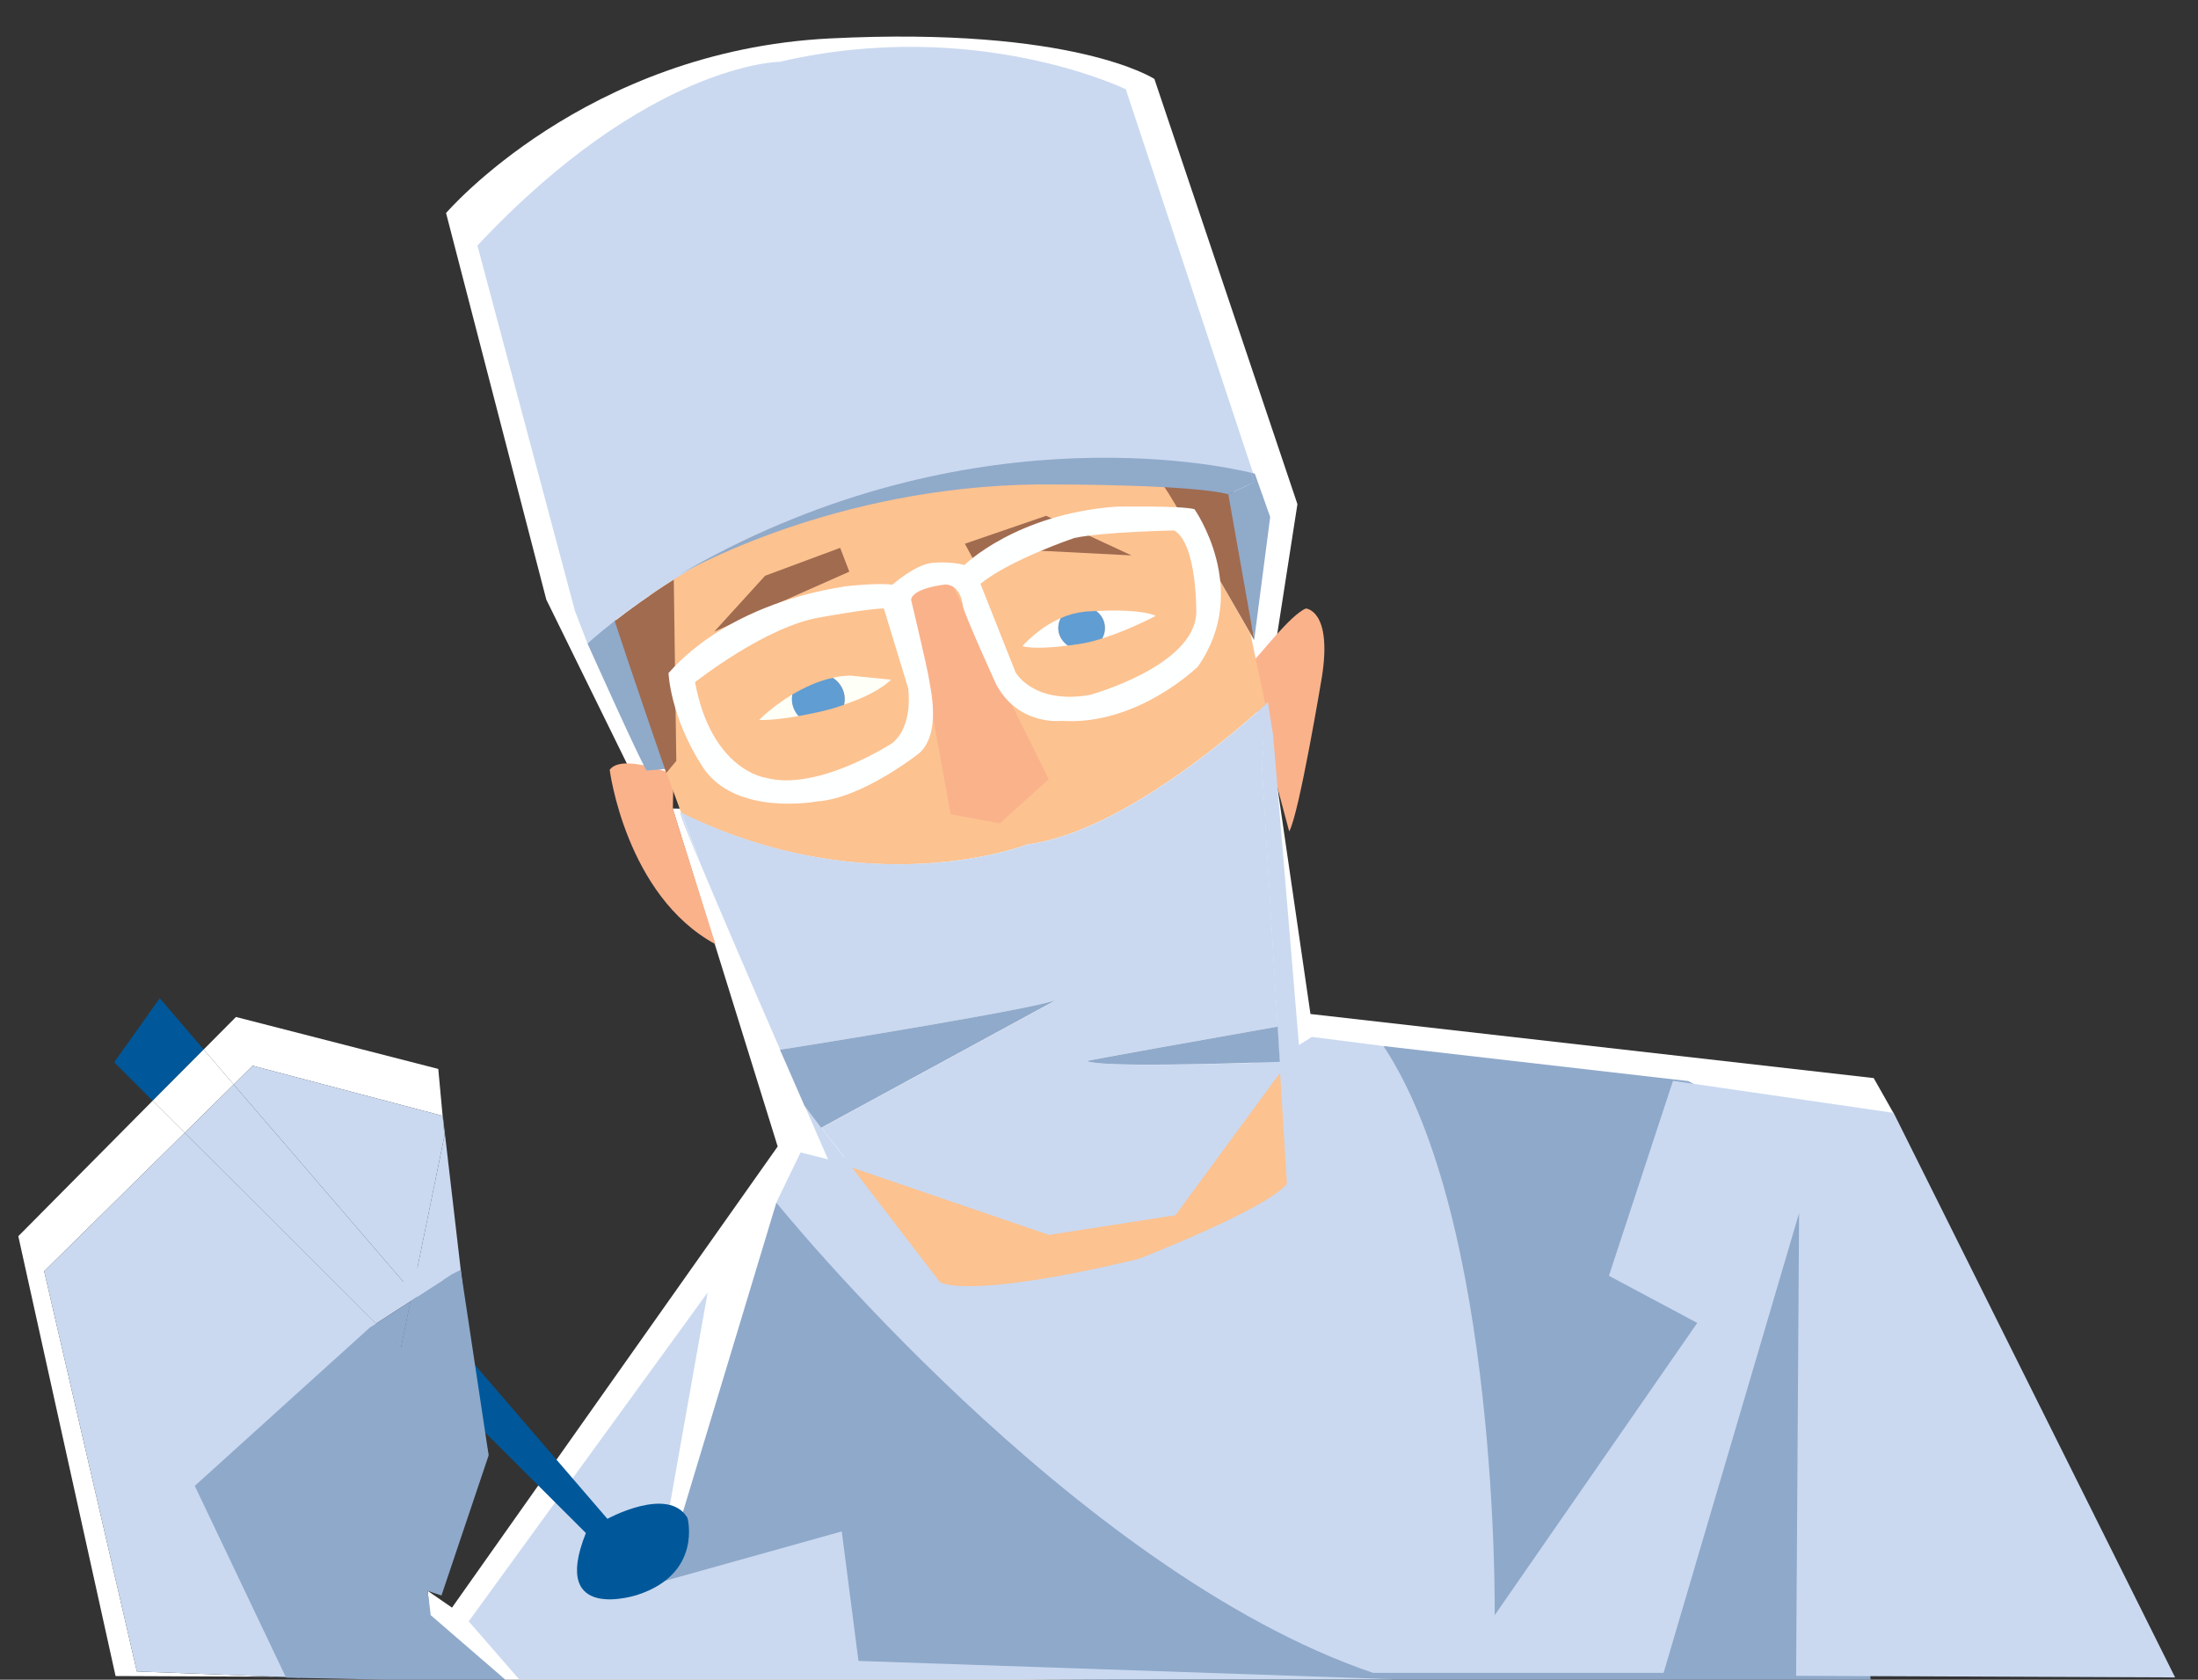 <?xml version="1.0" encoding="utf-8"?>
<!-- Generator: Adobe Illustrator 24.0.0, SVG Export Plug-In . SVG Version: 6.00 Build 0)  -->
<svg version="1.1" id="Livello_2" xmlns="http://www.w3.org/2000/svg" xmlns:xlink="http://www.w3.org/1999/xlink" x="0px" y="0px"
	 width="960.4px" height="734px" viewBox="0 0 960.4 734" style="enable-background:new 0 0 960.4 734;" xml:space="preserve">
<rect x="0" y="0" width="960.4" height="734" fill="#333333" stroke="none"/>
<style type="text/css">
	.st0{fill:#00589A;}
	.st1{fill:#FFFFFF;}
	.st2{fill:#8FA9CA;}
	.st3{fill:#CAD9F0;}
	.st4{fill:#FAB28B;}
	.st5{fill:#FCC290;}
	.st6{fill:#90AACA;}
	.st7{fill:#A06B4F;}
	.st8{fill:#FEFFF7;}
	.st9{fill:#5F9DD3;}
	.st10{fill:#FEFFFE;}
	.st11{fill:#FEFFFF;}
	.st12{fill:#90AACB;}
</style>
<g>
	<polygon class="st0" points="69.8,436.2 49.9,464.2 66.7,481 89,458.6 	"/>
	<polygon class="st1" points="102.1,473.9 89,458.6 66.7,481 80.7,495 	"/>
	<polygon class="st1" points="130.9,732.8 208.8,733.1 158.3,671.9 174.6,592.1 97.1,653.3 	"/>
	<path class="st1" d="M275.5,336.9L238.7,262L194.9,93.1c0,0,60.7-70.9,167.6-76.3s141.9,17.7,141.9,17.7l62.5,185.8l-10.2,65.6
		c0,0-80.3,49.2-82,48.8c-1.8-0.4-129.9,14.2-131.7,14.2S275.5,336.9,275.5,336.9z"/>
	<polygon class="st1" points="293.9,353.3 339.8,501 197.5,702.5 186.9,695.2 188.2,711.1 222.1,735.1 906.5,731.8 827.3,486.3 
		818.7,471.1 572.6,443.1 552.9,307.8 329.2,354 	"/>
	<polygon class="st2" points="339.2,525.6 286.6,699.8 354.5,683.9 361.8,733.1 627.8,735.1 817.4,734.4 798.1,503 737.6,472.4 
		604.5,457.1 580.6,568.2 432.3,581.5 365.8,532.9 	"/>
	<path class="st3" d="M361.8,506.6l-12-3l-10.6,21.9c0,0,129.7,160.9,260.7,205.5h127l59.2-200.9l-1.3,202.2l165.6,0.7l-123-246.7
		l-96.4-14L703,557.5l38.6,20.6l-88.5,127.7c0,0,2-172.3-48.6-248.7l-31.3-4l-10.6,6.7l-115.7,34.6L361.8,506.6z"/>
	<path class="st4" d="M547.3,289.2c3-2.7,16.6-20.6,23.3-23.3c0,0,11.6,0.7,7,29.9c0,0-10,60.2-14.3,67.5L547,302.5L547.3,289.2z"/>
	<path class="st4" d="M294.3,338.4c0,0-22.6-9.3-27.9-2c0,0,7,54.9,46.2,76.2l-18.6-59.2L294.3,338.4z"/>
	<path class="st5" d="M448.9,369c42.6-5.5,95.8-53.6,104-61.2l-6.5-30.7L499,194.2l-112.6-3.1c0,0-51,23.5-55,24.4
		c-4,0.9-48.8,32.4-48.8,32.4l8,88.2l7.1,19.2C380.3,395.8,448.9,369,448.9,369z"/>
	<path class="st6" d="M269,270.2c0,0-11.6,9.6-12.3,11c0,0,24.9,55.5,25.9,55.5s8-0.7,8-0.7L269,270.2z"/>
	<path class="st7" d="M291.1,337.8l4.4-5.3l-1.1-79.2c-10.6,6.7-19.4,13.1-25.8,18.1C275.3,291.9,291.1,337.8,291.1,337.8z"/>
	<g>
		<g>
			<path class="st3" d="M491.9,39c0,0-65.6-31.9-151.2-12c0,0-57.2,0.4-132.1,80.3l42.6,159.6l5.5,14.3c0,0,4.3-3.9,11.9-9.9
				c6.4-5,15.2-11.4,25.8-18.1c20.5-12.9,47.8-27,78.2-34.3l46.6-10.4l73.6-1.1l56.5,4.7L491.9,39z"/>
		</g>
	</g>
	<polygon class="st7" points="312.1,276 334.3,251.6 367.1,239.4 371.1,249.8 	"/>
	<polygon class="st7" points="421.6,237.6 425.2,244.3 451.4,240.5 494.4,242.7 457.1,225.4 	"/>
	<path class="st7" d="M508.3,212.3c1.6,0.7,39.7,67.4,39.7,67.4l-9.1-65.2c0,0-12.6-9.3-15.1-9.3c-2.4,0-12.6,0.7-12.6,0.7
		s-5.3,1.1-5.1,1.8C506.3,208.3,508.3,212.3,508.3,212.3z"/>
	<path class="st6" d="M548.3,207c0,0-0.6-0.2-1.6-0.4l1.3,4.1l-11.3,5.3l11.3,63.7l7-53.8L548.3,207z"/>
	<path class="st6" d="M546.7,206.6C532,203,419,179.2,295.4,251.9c9.3-5.3,76.2-41.5,166.5-40.2c0,0,58.9,0,74.8,4.3l11.3-5.3
		L546.7,206.6z"/>
	<path class="st6" d="M295.4,251.9c-0.7,0.4-1.1,0.7-1.1,0.7C294.7,252.3,295,252.1,295.4,251.9z"/>
	<path class="st8" d="M346.2,303.5c-8.8,5.2-14.5,11.1-14.5,11.1c4.9,0.2,11.6-0.7,17.3-1.7c-1.8-2-2.9-4.5-2.9-7.4
		C346,304.8,346.1,304.1,346.2,303.5z"/>
	<path class="st8" d="M389.3,297c-6.7-0.7-18-1.8-18-1.8c-2.5,0.1-5,0.4-7.4,0.9c3.1,2,5.2,5.4,5.2,9.3c0,0.9-0.1,1.7-0.3,2.5
		C384.4,302.7,389.3,297,389.3,297z"/>
	<path class="st9" d="M363.9,296.2c-6.6,1.4-12.6,4.3-17.7,7.3c-0.1,0.6-0.2,1.3-0.2,2c0,2.8,1.1,5.4,2.9,7.4
		c6.2-1.1,11.1-2.3,11.1-2.3c3.3-0.8,6.2-1.7,8.8-2.6c0.2-0.8,0.3-1.6,0.3-2.5C369.1,301.6,367,298.2,363.9,296.2z"/>
	<path class="st10" d="M482.8,274.4c0,1.6-0.4,3.2-1.2,4.6c12.3-3.9,23.4-9.9,23.4-9.9c-5.9-2.6-18.8-2.5-26-2.1
		C481.3,268.7,482.8,271.4,482.8,274.4z"/>
	<path class="st10" d="M462.4,274.4c0-1.5,0.4-3,1.1-4.3c-10.1,4.4-16.8,12.3-16.8,12.3c5,1.2,13.7,0.5,20-0.3
		C464.1,280.4,462.4,277.6,462.4,274.4z"/>
	<path class="st9" d="M481.6,279c0.8-1.4,1.2-2.9,1.2-4.6c0-3-1.5-5.7-3.8-7.4c-3,0.1-5.1,0.3-5.1,0.3c-3.7,0.4-7.3,1.4-10.4,2.8
		c-0.7,1.3-1.1,2.7-1.1,4.3c0,3.2,1.7,6,4.2,7.7c4.2-0.5,7.3-1.1,7.3-1.1C476.5,280.5,479.1,279.8,481.6,279z"/>
	<polygon class="st4" points="395.5,262.2 407.5,312.5 415.4,355.8 436.9,359.8 458.2,340.5 415.2,253.6 407.7,250.9 395.5,255.3 	
		"/>
	<path class="st11" d="M521.9,222.5c-6-1.6-34.4-1.1-34.4-1.1c-43.7,3.3-66.1,25.5-66.1,25.5C415,245.1,407,246,407,246
		c-7.3,0.9-17.1,9.5-17.1,9.5c-6.7-0.9-20.4,0.7-20.4,0.7c-55.4,8.6-76.7,37.7-77.4,37.9c0,0,0.7,19.1,14.9,41s50.1,15.1,50.1,15.1
		c19.7-1.3,44.6-21.1,44.6-21.1c9.8-8.9,4.7-28.8,4.2-32.4c-0.4-3.5-7.8-34.6-7.8-34.6c0.7-5.3,15.1-6.7,15.1-6.7
		c6.9,0.4,7.5,9.3,7.5,9.3c0.7,4,14.6,34.4,14.6,34.4C445.1,317.4,464,315,464,315c33,2.2,59.4-23.7,59.4-23.7
		C546.9,257.8,521.9,222.5,521.9,222.5z M389.9,324.7c0,0-32.8,21.5-55.6,15.1c0,0-23.5-3.3-30.6-41.7c0,0,31.3-24.8,55.2-28.4
		c0,0,20.6-3.8,27.3-3.8l10.6,34.8C396.8,300.8,399.3,317,389.9,324.7z M522.7,268c-1.1,23.3-46.6,35.7-46.6,35.7
		c-24.8,4.2-32.4-10-32.4-10l-15.3-38.6c13.1-10.6,41-20,41-20c12.6-2.7,43.7-3.3,43.7-3.3C523.2,237.8,522.7,268,522.7,268z"/>
	<path class="st5" d="M513.4,530.9l-55.2,8.6l-86-29.4l38.5,50.2c0,0,11.1,8,86.9-10.2c0,0,55.9-21.7,64.7-32.8l-3-49.1L513.4,530.9
		z"/>
	<path class="st3" d="M361.8,506.6l10.5,3.6l-20.7-27C357.7,497.3,361.8,506.6,361.8,506.6z"/>
	<path class="st3" d="M297.3,355c-0.7-0.3,2.9,8.7,8.7,22.6l-8.3-22.4C297.6,355.1,297.4,355.1,297.3,355z"/>
	<path class="st3" d="M551.3,334.3l8.1,134.1l0.2-0.3l8-11l-11.3-135.7l-2.3-14.6c0,0-0.4,0.4-1.1,1l0.6,3L551.3,334.3z"/>
	<path class="st3" d="M474.9,463.7c-0.7-0.3,57.4-10.5,83.4-15.1l-6.9-114.3l2.2-23.5l-0.6-3c-8.2,7.6-61.4,55.7-104,61.2
		c0,0-68.6,26.8-151.2-13.8l8.3,22.4c8.9,21.3,23,54,34.8,81.1c17.6-2.7,114.9-18.5,121.1-21.9l-103,56l13.4,17.4l86,29.4l55.2-8.6
		l46-62.6l-0.3-4.3C532.9,465,481.7,466.4,474.9,463.7z"/>
	<path class="st12" d="M340.8,458.7c3.9,9,7.6,17.4,10.7,24.5l7.3,9.6l103-56C455.8,440.2,358.4,456,340.8,458.7z"/>
	<path class="st12" d="M474.9,463.7c6.9,2.7,58.1,1.2,84.3,0.3l-0.9-15.4C532.2,453.2,474.1,463.5,474.9,463.7z"/>
	<polygon class="st3" points="204.8,708.5 309.2,564.8 286.6,691.9 367.8,669.2 375.1,725.8 609.2,733.8 226.8,733.8 	"/>
	<polygon class="st1" points="110.4,465.7 193.4,487.6 191.5,467.1 103.1,444.4 89,458.6 102.1,473.9 	"/>
	<polygon class="st1" points="19.3,555.5 80.7,495 66.7,481 8,540.2 50.5,732.4 121.2,732.7 59.8,730.4 	"/>
	<polygon class="st3" points="131,733.1 130.9,732.8 121.2,732.7 	"/>
	<polygon class="st3" points="180.2,564.7 192,578.4 198.2,573.5 204.8,584.8 193.5,487.7 193.4,487.6 194.2,496.3 	"/>
	<polygon class="st3" points="174.6,592.1 176.5,590.6 175.2,589.2 	"/>
	<polygon class="st3" points="80.7,495 19.3,555.5 59.8,730.4 121.2,732.7 130.9,732.8 97.1,653.3 174.6,592.1 175.2,589.2 	"/>
	<polygon class="st3" points="102.1,473.9 180.2,564.7 194.2,496.3 193.4,487.6 110.4,465.7 	"/>
	<path class="st0" d="M300.4,663.3c-8.4-14.2-35,0.4-35,0.4l-60.5-70.3l6.4,31.9l44.7,44.6c-16,39.9,22.6,27,22.6,27
		C307,687.6,300.4,663.3,300.4,663.3z"/>
	<polygon class="st2" points="180.2,564.7 175.2,589.2 176.5,590.6 192,578.4 	"/>
	<g>
		<g>
			<polygon class="st2" points="188.2,705.8 186.9,695.2 192.9,697.2 213.5,636 211.3,625.3 204.9,593.4 197.5,556.8 179.4,568.6 
				175.2,589.2 164.3,578.4 161.6,580.1 85.1,649.3 125,733.1 222.1,735.1 			"/>
		</g>
	</g>
	<polygon class="st3" points="180.2,564.7 102.1,473.9 80.7,495 164.3,578.4 179.4,568.6 	"/>
	<polygon class="st2" points="179.4,568.6 164.3,578.4 175.2,589.2 	"/>
	<polygon class="st3" points="174.9,571.3 193.6,559.4 183.1,553.3 172.6,563.8 	"/>
	<path class="st2" d="M197.5,556.8l3.8-1.9l12.2,81c0,0-23.1-51.3-22.6-52.8C191.3,581.8,197.5,556.8,197.5,556.8z"/>
</g>
</svg>
